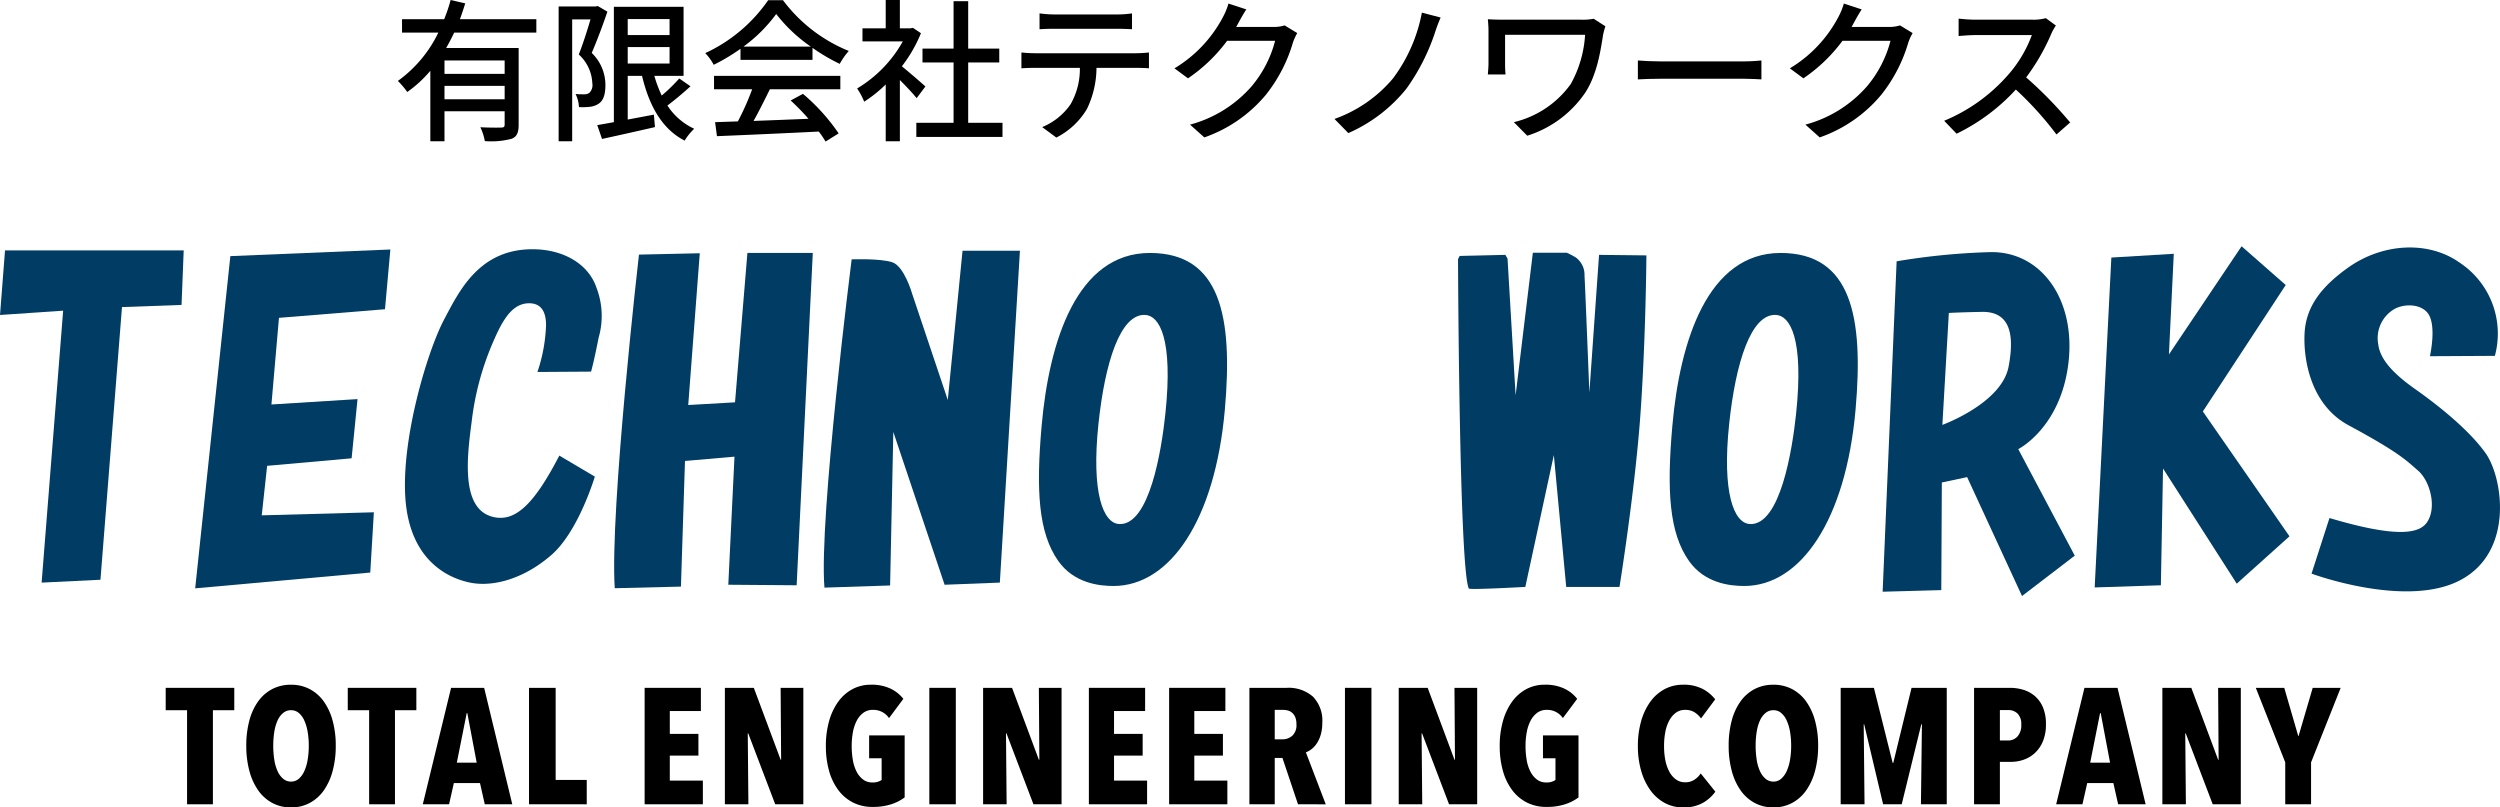 <svg xmlns="http://www.w3.org/2000/svg" width="390" height="125.956" viewBox="0 0 390 125.956"><defs><style>.a{fill:#003c64;}</style></defs><g transform="translate(2162.435 -87.538)"><path d="M-2091.583,92.627c-.384.816-.816,1.632-1.248,2.4h11.305V106.98c0,1.2-.24,1.872-1.1,2.208a12.38,12.38,0,0,1-4.176.36,8.392,8.392,0,0,0-.7-2.16c1.416.072,2.856.072,3.264.048.408,0,.528-.12.528-.48v-2.064h-9.385v4.68h-2.208V98.579a18.863,18.863,0,0,1-3.6,3.312,12.4,12.4,0,0,0-1.464-1.728,19.9,19.9,0,0,0,6.312-7.536h-5.664V90.538h6.576a25.92,25.92,0,0,0,1.008-3l2.28.528c-.264.816-.528,1.656-.84,2.472h11.929v2.089Zm7.873,4.344h-9.385v2.088h9.385Zm0,6.049v-2.089h-9.385v2.089Z"/><path d="M-2067.679,89.362c-.7,2.04-1.632,4.561-2.448,6.433a6.933,6.933,0,0,1,2.136,5.016c0,1.393-.288,2.4-1.056,2.905a3,3,0,0,1-1.344.48,10.175,10.175,0,0,1-1.728.048,5.049,5.049,0,0,0-.528-2.04c.528.047.984.047,1.344.047a1.388,1.388,0,0,0,.792-.216,1.674,1.674,0,0,0,.48-1.488,6.428,6.428,0,0,0-2.112-4.512c.648-1.632,1.344-3.816,1.824-5.473h-2.856v19.01h-2.112V88.546h5.784l.312-.072ZM-2054.718,101c-1.128,1.032-2.448,2.137-3.6,3a9.985,9.985,0,0,0,4.176,3.624,9.143,9.143,0,0,0-1.488,1.848c-3.528-1.8-5.544-5.448-6.648-10.1h-2.233v6.817l4.081-.768.168,1.944c-2.9.672-5.953,1.344-8.257,1.848l-.744-2.16c.744-.12,1.632-.288,2.592-.456v-18h10.873V99.371h-4.56a20.353,20.353,0,0,0,1.152,3.073,26.6,26.6,0,0,0,2.736-2.665Zm-9.793-10.489v2.5h6.529v-2.5Zm0,6.937h6.529V94.883h-6.529Z"/><path d="M-2046.919,95.147a29.544,29.544,0,0,1-4.176,2.5,8.107,8.107,0,0,0-1.321-1.824,24.27,24.27,0,0,0,9.817-8.257h2.305a24.128,24.128,0,0,0,10.272,7.921,10.863,10.863,0,0,0-1.416,2.016,30.121,30.121,0,0,1-4.248-2.5v1.872h-11.233Zm-4.128,4.224h19.705v2.088h-10.993c-.792,1.609-1.68,3.409-2.544,4.945,2.664-.1,5.641-.216,8.569-.336a34.971,34.971,0,0,0-2.784-2.856l1.92-1.033a30.571,30.571,0,0,1,5.568,6.169l-2.04,1.272a16.386,16.386,0,0,0-1.056-1.56c-5.712.288-11.809.552-15.889.72l-.288-2.184,3.552-.12a40.823,40.823,0,0,0,2.232-5.017h-5.952Zm15.1-4.56a24.039,24.039,0,0,1-5.4-5.089,23.311,23.311,0,0,1-5.112,5.089Z"/><path d="M-2019.439,102.851c-.552-.7-1.632-1.848-2.616-2.832v9.553h-2.208v-8.857a21.156,21.156,0,0,1-3.36,2.689,10.545,10.545,0,0,0-1.1-2.065A19.773,19.773,0,0,0-2021.6,94h-6.289v-2.04h3.625V87.538h2.208v4.417h1.656l.384-.072,1.248.84a22.179,22.179,0,0,1-2.976,5.16c1.128.912,3.12,2.64,3.672,3.144Zm13.393,3.841V108.9h-13.441v-2.208h5.809V97.283h-4.849v-2.16h4.849V87.73h2.28v7.393h4.848v2.16h-4.848v9.409Z"/><path d="M-1985.214,95.843c.5,0,1.416-.048,2.016-.12v2.472c-.552-.048-1.392-.072-2.016-.072h-6.168a14.924,14.924,0,0,1-1.489,6.409,11.691,11.691,0,0,1-4.776,4.464l-2.208-1.632a9.964,9.964,0,0,0,4.44-3.576,11.1,11.1,0,0,0,1.44-5.665h-6.936c-.72,0-1.512.024-2.184.072V95.723a21.029,21.029,0,0,0,2.184.12Zm-12.7-3.816c-.792,0-1.68.024-2.352.072V89.626a18.381,18.381,0,0,0,2.352.168h9.673a16.366,16.366,0,0,0,2.4-.168V92.1c-.768-.048-1.656-.072-2.4-.072Z"/><path d="M-1960.062,92.7a8.212,8.212,0,0,0-.672,1.464,23.764,23.764,0,0,1-4.224,8.161,21.823,21.823,0,0,1-9.6,6.648l-2.232-1.992a19.4,19.4,0,0,0,9.625-6,18.022,18.022,0,0,0,3.648-7.08h-7.489a24.988,24.988,0,0,1-6.1,5.856l-2.112-1.56a20.363,20.363,0,0,0,7.536-7.945,10.643,10.643,0,0,0,.888-2.16l2.785.912c-.481.72-.985,1.656-1.249,2.136-.1.192-.216.409-.336.6h5.761a5.636,5.636,0,0,0,1.8-.24Z"/><path d="M-1938.582,92.627a32.523,32.523,0,0,1-4.464,8.76,23.964,23.964,0,0,1-9.049,6.913l-2.16-2.208a21.15,21.15,0,0,0,9.12-6.313,24.7,24.7,0,0,0,4.513-10.273l2.928.768A24.269,24.269,0,0,0-1938.582,92.627Z"/><path d="M-1911.99,91.642a9.938,9.938,0,0,0-.36,1.321c-.432,2.712-.96,6.144-2.736,8.952a17.107,17.107,0,0,1-9.1,6.793l-2.088-2.112a15.27,15.27,0,0,0,8.881-5.953,17.951,17.951,0,0,0,2.232-7.68h-12.481v4.464a16.841,16.841,0,0,0,.072,1.728h-2.76c.048-.648.1-1.2.1-1.728V92.315c0-.576-.048-1.2-.1-1.777.672.048,1.632.073,2.712.073h11.953a8.885,8.885,0,0,0,1.848-.145Z"/><path d="M-1906.927,96.971c.768.072,2.256.144,3.552.144h13.033c1.176,0,2.112-.1,2.688-.144v2.952c-.528-.024-1.608-.1-2.664-.1h-13.057c-1.344,0-2.76.048-3.552.1Z"/><path d="M-1864.062,92.7a8.212,8.212,0,0,0-.672,1.464,23.764,23.764,0,0,1-4.224,8.161,21.823,21.823,0,0,1-9.6,6.648l-2.232-1.992a19.4,19.4,0,0,0,9.625-6,18.022,18.022,0,0,0,3.648-7.08h-7.489a24.988,24.988,0,0,1-6.1,5.856l-2.112-1.56a20.363,20.363,0,0,0,7.536-7.945,10.643,10.643,0,0,0,.888-2.16l2.785.912c-.481.72-.985,1.656-1.249,2.136-.1.192-.216.409-.336.6h5.761a5.636,5.636,0,0,0,1.8-.24Z"/><path d="M-1841.718,91.522a8.349,8.349,0,0,0-.7,1.249,32.856,32.856,0,0,1-3.936,6.84,63.8,63.8,0,0,1,6.864,7.033l-2.136,1.872a51.983,51.983,0,0,0-6.336-7.009,30.719,30.719,0,0,1-9.241,6.889l-1.944-2.016a26.969,26.969,0,0,0,9.864-7.033,19.729,19.729,0,0,0,3.817-6.336h-8.809c-.936,0-2.232.12-2.616.144V90.442a25.65,25.65,0,0,0,2.616.169h8.905a7.274,7.274,0,0,0,2.088-.241Z"/><path d="M-2129.223,198.33v14.676h-4.029V198.33h-3.335v-3.489h10.7v3.489Z"/><path d="M-2110.057,203.872a14.921,14.921,0,0,1-.488,3.939,9.5,9.5,0,0,1-1.385,3.04,6.369,6.369,0,0,1-2.194,1.95,6.075,6.075,0,0,1-2.912.693,6.073,6.073,0,0,1-2.912-.693,6.369,6.369,0,0,1-2.194-1.95,9.483,9.483,0,0,1-1.386-3.04,14.922,14.922,0,0,1-.487-3.939,14.971,14.971,0,0,1,.475-3.912,9.148,9.148,0,0,1,1.372-3,6.3,6.3,0,0,1,2.194-1.924,6.231,6.231,0,0,1,2.938-.68,6.173,6.173,0,0,1,2.912.68,6.3,6.3,0,0,1,2.194,1.924,9.381,9.381,0,0,1,1.385,3A14.618,14.618,0,0,1-2110.057,203.872Zm-4.208,0a12.568,12.568,0,0,0-.18-2.194,7.114,7.114,0,0,0-.526-1.757,3.255,3.255,0,0,0-.859-1.167,1.835,1.835,0,0,0-1.206-.424,1.884,1.884,0,0,0-1.219.424,3.188,3.188,0,0,0-.872,1.167,6.759,6.759,0,0,0-.513,1.757,13.455,13.455,0,0,0-.167,2.194,13.672,13.672,0,0,0,.167,2.207,6.758,6.758,0,0,0,.513,1.77,3.314,3.314,0,0,0,.872,1.181,1.852,1.852,0,0,0,1.219.436,1.8,1.8,0,0,0,1.206-.436,3.388,3.388,0,0,0,.859-1.181,7.106,7.106,0,0,0,.526-1.77A12.77,12.77,0,0,0-2114.265,203.872Z"/><path d="M-2100.82,198.33v14.676h-4.029V198.33h-3.335v-3.489h10.7v3.489Z"/><path d="M-2086.811,213.006l-.744-3.309h-4.08l-.744,3.309h-4.1l4.413-18.165h5.157l4.388,18.165Zm-2.72-14.214h-.1l-1.539,7.723h3.1Z"/><path d="M-2079.909,213.006V194.841h4.156v14.368h4.85v3.8Z"/><path d="M-2061.872,213.006V194.841h8.775v3.618h-4.849v3.566h4.464v3.387h-4.464v3.9h5.157v3.694Z"/><path d="M-2041.5,213.006l-4.208-11.058h-.077l.1,11.058h-3.669V194.841h4.515l4.183,11.212h.077l-.077-11.212h3.541v18.165Z"/><path d="M-2023.411,213.006a9.181,9.181,0,0,1-2.9.411,6.606,6.606,0,0,1-3.067-.693,6.611,6.611,0,0,1-2.283-1.937,9.073,9.073,0,0,1-1.437-2.989,14.05,14.05,0,0,1-.5-3.874,14.2,14.2,0,0,1,.5-3.888,9.542,9.542,0,0,1,1.424-3.027,6.555,6.555,0,0,1,2.219-1.963,6.023,6.023,0,0,1,2.887-.693,6.823,6.823,0,0,1,3.092.629,5.549,5.549,0,0,1,1.963,1.578l-2.233,3a2.953,2.953,0,0,0-2.525-1.283,2.434,2.434,0,0,0-1.469.449,3.531,3.531,0,0,0-1.031,1.219,6.229,6.229,0,0,0-.606,1.8,11.759,11.759,0,0,0-.193,2.181,12.627,12.627,0,0,0,.18,2.181,6.237,6.237,0,0,0,.581,1.8,3.612,3.612,0,0,0,1.006,1.231,2.335,2.335,0,0,0,1.458.462,2.373,2.373,0,0,0,1.445-.385v-3.387h-1.95v-3.566h5.542v9.673A7.144,7.144,0,0,1-2023.411,213.006Z"/><path d="M-2017.459,213.006V194.841h4.131v18.165Z"/><path d="M-2001.217,213.006l-4.208-11.058h-.077l.1,11.058h-3.669V194.841h4.516l4.182,11.212h.077l-.077-11.212h3.541v18.165Z"/><path d="M-1992.571,213.006V194.841h8.775v3.618h-4.849v3.566h4.465v3.387h-4.465v3.9h5.157v3.694Z"/><path d="M-1980.05,213.006V194.841h8.775v3.618h-4.849v3.566h4.464v3.387h-4.464v3.9h5.157v3.694Z"/><path d="M-1959.946,213.006l-2.43-7.235h-1.2v7.235h-3.952V194.841h5.811a5.746,5.746,0,0,1,4.1,1.372,5.36,5.36,0,0,1,1.46,4.093,6.479,6.479,0,0,1-.23,1.8,5.016,5.016,0,0,1-.6,1.36,3.833,3.833,0,0,1-.831.923,3.256,3.256,0,0,1-.9.514l3.1,8.107Zm-.245-12.469a2.825,2.825,0,0,0-.192-1.129,1.855,1.855,0,0,0-.5-.693,1.666,1.666,0,0,0-.68-.346,3.1,3.1,0,0,0-.731-.09h-1.283v4.593h1.205a2.3,2.3,0,0,0,1.527-.552A2.21,2.21,0,0,0-1960.191,200.537Z"/><path d="M-1952.622,213.006V194.841h4.131v18.165Z"/><path d="M-1936.381,213.006l-4.208-11.058h-.077l.1,11.058h-3.669V194.841h4.516l4.182,11.212h.077l-.077-11.212h3.541v18.165Z"/><path d="M-1918.292,213.006a9.181,9.181,0,0,1-2.9.411,6.6,6.6,0,0,1-3.066-.693,6.606,6.606,0,0,1-2.284-1.937,9.071,9.071,0,0,1-1.437-2.989,14.05,14.05,0,0,1-.5-3.874,14.2,14.2,0,0,1,.5-3.888,9.536,9.536,0,0,1,1.424-3.027,6.555,6.555,0,0,1,2.219-1.963,6.023,6.023,0,0,1,2.887-.693,6.819,6.819,0,0,1,3.092.629,5.541,5.541,0,0,1,1.963,1.578l-2.233,3a2.953,2.953,0,0,0-2.525-1.283,2.434,2.434,0,0,0-1.469.449,3.531,3.531,0,0,0-1.031,1.219,6.225,6.225,0,0,0-.606,1.8,11.759,11.759,0,0,0-.193,2.181,12.627,12.627,0,0,0,.18,2.181,6.23,6.23,0,0,0,.581,1.8,3.612,3.612,0,0,0,1.006,1.231,2.334,2.334,0,0,0,1.458.462,2.373,2.373,0,0,0,1.445-.385v-3.387h-1.95v-3.566h5.542v9.673A7.144,7.144,0,0,1-1918.292,213.006Z"/><path d="M-1896.791,212.788a6.025,6.025,0,0,1-3.079.706,5.924,5.924,0,0,1-2.886-.706,6.684,6.684,0,0,1-2.22-1.975,9.733,9.733,0,0,1-1.437-3.028,13.738,13.738,0,0,1-.513-3.861,13.975,13.975,0,0,1,.513-3.9,9.543,9.543,0,0,1,1.437-3.028,6.6,6.6,0,0,1,2.22-1.95,6.017,6.017,0,0,1,2.886-.693,6.38,6.38,0,0,1,3.041.654,5.993,5.993,0,0,1,1.962,1.63l-2.206,2.976a3.86,3.86,0,0,0-1.039-.975,2.705,2.705,0,0,0-1.45-.359,2.362,2.362,0,0,0-1.424.436,3.628,3.628,0,0,0-1.026,1.193,6.087,6.087,0,0,0-.629,1.8,11.443,11.443,0,0,0-.2,2.22,11.231,11.231,0,0,0,.2,2.206,6.266,6.266,0,0,0,.629,1.8,3.521,3.521,0,0,0,1.039,1.206,2.418,2.418,0,0,0,1.437.436,2.529,2.529,0,0,0,1.437-.41,3.328,3.328,0,0,0,.975-.975l2.283,2.848A6.149,6.149,0,0,1-1896.791,212.788Z"/><path d="M-1878.805,203.872a14.963,14.963,0,0,1-.487,3.939,9.475,9.475,0,0,1-1.386,3.04,6.369,6.369,0,0,1-2.194,1.95,6.076,6.076,0,0,1-2.912.693,6.078,6.078,0,0,1-2.912-.693,6.368,6.368,0,0,1-2.194-1.95,9.477,9.477,0,0,1-1.385-3.04,14.921,14.921,0,0,1-.488-3.939,14.965,14.965,0,0,1,.475-3.912,9.151,9.151,0,0,1,1.373-3,6.288,6.288,0,0,1,2.193-1.924,6.231,6.231,0,0,1,2.938-.68,6.174,6.174,0,0,1,2.912.68,6.3,6.3,0,0,1,2.194,1.924,9.354,9.354,0,0,1,1.386,3A14.659,14.659,0,0,1-1878.805,203.872Zm-4.208,0a12.679,12.679,0,0,0-.179-2.194,7.119,7.119,0,0,0-.526-1.757,3.268,3.268,0,0,0-.86-1.167,1.833,1.833,0,0,0-1.206-.424,1.88,1.88,0,0,0-1.218.424,3.19,3.19,0,0,0-.873,1.167,6.763,6.763,0,0,0-.513,1.757,13.564,13.564,0,0,0-.167,2.194,13.783,13.783,0,0,0,.167,2.207,6.762,6.762,0,0,0,.513,1.77,3.316,3.316,0,0,0,.873,1.181,1.848,1.848,0,0,0,1.218.436,1.8,1.8,0,0,0,1.206-.436,3.4,3.4,0,0,0,.86-1.181,7.111,7.111,0,0,0,.526-1.77A12.884,12.884,0,0,0-1883.013,203.872Z"/><path d="M-1862.769,213.006l.154-12.469h-.1l-3.054,12.469h-2.9l-2.951-12.469h-.077l.129,12.469h-3.721V194.841h5.183l2.925,11.7h.1l2.848-11.7h5.491v18.165Z"/><path d="M-1843.269,200.537a6.749,6.749,0,0,1-.462,2.617,5.189,5.189,0,0,1-1.231,1.822,4.971,4.971,0,0,1-1.745,1.064,5.86,5.86,0,0,1-1.976.347h-1.77v6.619h-4.028V194.841h5.645a7.12,7.12,0,0,1,1.962.282,5.016,5.016,0,0,1,1.8.936,4.733,4.733,0,0,1,1.309,1.758A6.569,6.569,0,0,1-1843.269,200.537Zm-3.848.077a2.3,2.3,0,0,0-.591-1.771,2.053,2.053,0,0,0-1.436-.539h-1.309v4.747h1.309a1.9,1.9,0,0,0,1.436-.628A2.543,2.543,0,0,0-1847.117,200.614Z"/><path d="M-1832.005,213.006l-.744-3.309h-4.08l-.744,3.309h-4.1l4.413-18.165h5.157l4.387,18.165Zm-2.72-14.214h-.1l-1.539,7.723h3.1Z"/><path d="M-1817.252,213.006l-4.208-11.058h-.077l.1,11.058h-3.669V194.841h4.515l4.183,11.212h.077l-.077-11.212h3.54v18.165Z"/><path d="M-1801.909,206.464v6.542h-4.028v-6.542l-4.593-11.623h4.439l2.181,7.517h.051l2.207-7.517h4.362Z"/><path class="a" d="M-2161.651,126.6l-.783,10.074,9.85-.672-3.358,42.424,9.179-.448,3.358-42.536,9.291-.336.336-8.507Z"/><path class="a" d="M-2126.5,127.492l-5.485,51.826,27.312-2.463.56-9.4-17.49.476.84-7.724,13.18-1.175.924-9.235-13.432.84,1.175-13.516,16.539-1.343.839-9.319Z"/><path class="a" d="M-2075.181,158.611l5.541,3.274s-2.519,8.479-6.716,12.173-9.067,5.121-12.761,4.365-9.4-3.694-10.074-13.1,3.47-23.115,6.045-27.956c2.339-4.4,5.5-11.153,14.159-10.942,4.59.112,8.378,2.352,9.6,5.989a12.254,12.254,0,0,1,.336,7.807c-.736,3.766-1.176,5.289-1.176,5.289l-8.367.056a25.674,25.674,0,0,0,1.343-7.276c0-1.343-.279-3.442-2.63-3.442s-3.862,2.015-5.373,5.457a43.9,43.9,0,0,0-3.61,13.1c-.839,6.212-1.595,14.019,3.778,14.859C-2081.826,168.775-2078.959,165.914-2075.181,158.611Z"/><path class="a" d="M-2066.534,179.3l10.326-.252.63-19.6,7.723-.672-.965,19.981,10.662.084,2.518-51.84h-10.2l-1.931,23.3-7.3.42,1.8-23.674-9.487.21S-2067.331,167.216-2066.534,179.3Z"/><path class="a" d="M-2033.821,179.207l10.243-.336.5-23.954,8,23.842,8.619-.336,3.134-51.77h-8.955l-2.3,23.282-5.54-16.51s-1.232-4.366-3.135-4.981-6.324-.448-6.324-.448S-2034.716,168.573-2033.821,179.207Z"/><path class="a" d="M-1983.05,127c11.018,0,12.978,9.908,11.69,24.452-1.526,17.21-8.547,27.5-17.38,27.5-2.268,0-6.154-.45-8.59-3.879-3.107-4.382-3.507-10.981-2.607-21.142C-1998.766,140.713-1994.419,127-1983.05,127Zm-4.78,42.291c4.71.2,6.588-11.481,7.19-17.176,1.245-11.77-.943-15.359-3.163-15.453-3.869-.164-6.26,7.426-7.271,16.982C-1992.212,164.4-1990.353,169.179-1987.83,169.286Z"/><path class="a" d="M-1884.659,127c11.018,0,12.979,9.908,11.69,24.452-1.525,17.21-8.547,27.5-17.38,27.5-2.267,0-6.153-.45-8.589-3.879-3.107-4.382-3.508-10.981-2.607-21.142C-1900.375,140.713-1896.028,127-1884.659,127Zm-4.78,42.291c4.71.2,6.588-11.481,7.191-17.176,1.245-11.77-.944-15.359-3.164-15.453-3.869-.164-6.26,7.426-7.271,16.982C-1893.821,164.4-1891.961,169.179-1889.439,169.286Z"/><path class="a" d="M-1933.3,179.347c.116.238,8.815-.252,8.815-.252l4.449-20.568,1.931,20.568h8.311s2.435-15.112,3.274-27.033.924-24.682.924-24.682l-7.388-.083-1.511,21.491s-.672-17.126-.756-18.217a3.357,3.357,0,0,0-1.343-2.855,12.848,12.848,0,0,0-1.427-.755h-5.289L-1926,149.208l-1.259-21.324-.336-.587-7.136.167-.251.5S-1934.813,176.24-1933.3,179.347Z"/><path class="a" d="M-1847.588,157.6s6.549-3.274,7.808-13.264-4.2-17.714-12.341-17.462a105.223,105.223,0,0,0-14.44,1.427l-2.182,51.546,9.15-.252.084-16.79,3.946-.839,8.563,18.553,8.227-6.3Zm-1.511-12.845c-1.091,5.709-10.326,9.067-10.326,9.067l1.008-17.462s1.091-.084,5.121-.168S-1848.007,139.05-1849.1,144.758Z"/><path class="a" d="M-1833.064,127.716l-2.6,51.462,10.326-.336.336-18.218,11.5,17.966,8.227-7.388-13.516-19.477L-1805.864,132l-6.884-6.045-11.333,16.874.755-15.7Z"/><path class="a" d="M-1799.036,168.349l-2.8,8.675s14.776,5.485,23.227,1.007,6.6-16.062,3.918-19.812-7.612-7.612-11.026-10.019-5.424-4.631-5.709-6.926a5.262,5.262,0,0,1,2.267-5.372c1.449-.986,4.239-1.092,5.457.489,1.44,1.871.335,6.716.335,6.716l10.131-.056a13.26,13.26,0,0,0-5.429-14.495c-4.854-3.492-12.039-3.148-17.5.755-4.114,2.939-6.548,6.045-6.758,10.242-.209,4.168,1.007,11.166,6.842,14.314,7.915,4.271,8.983,5.457,10.872,7.094s2.98,5.835,1.343,8.115C-1785.1,170.795-1788.611,171.455-1799.036,168.349Z"/></g></svg>